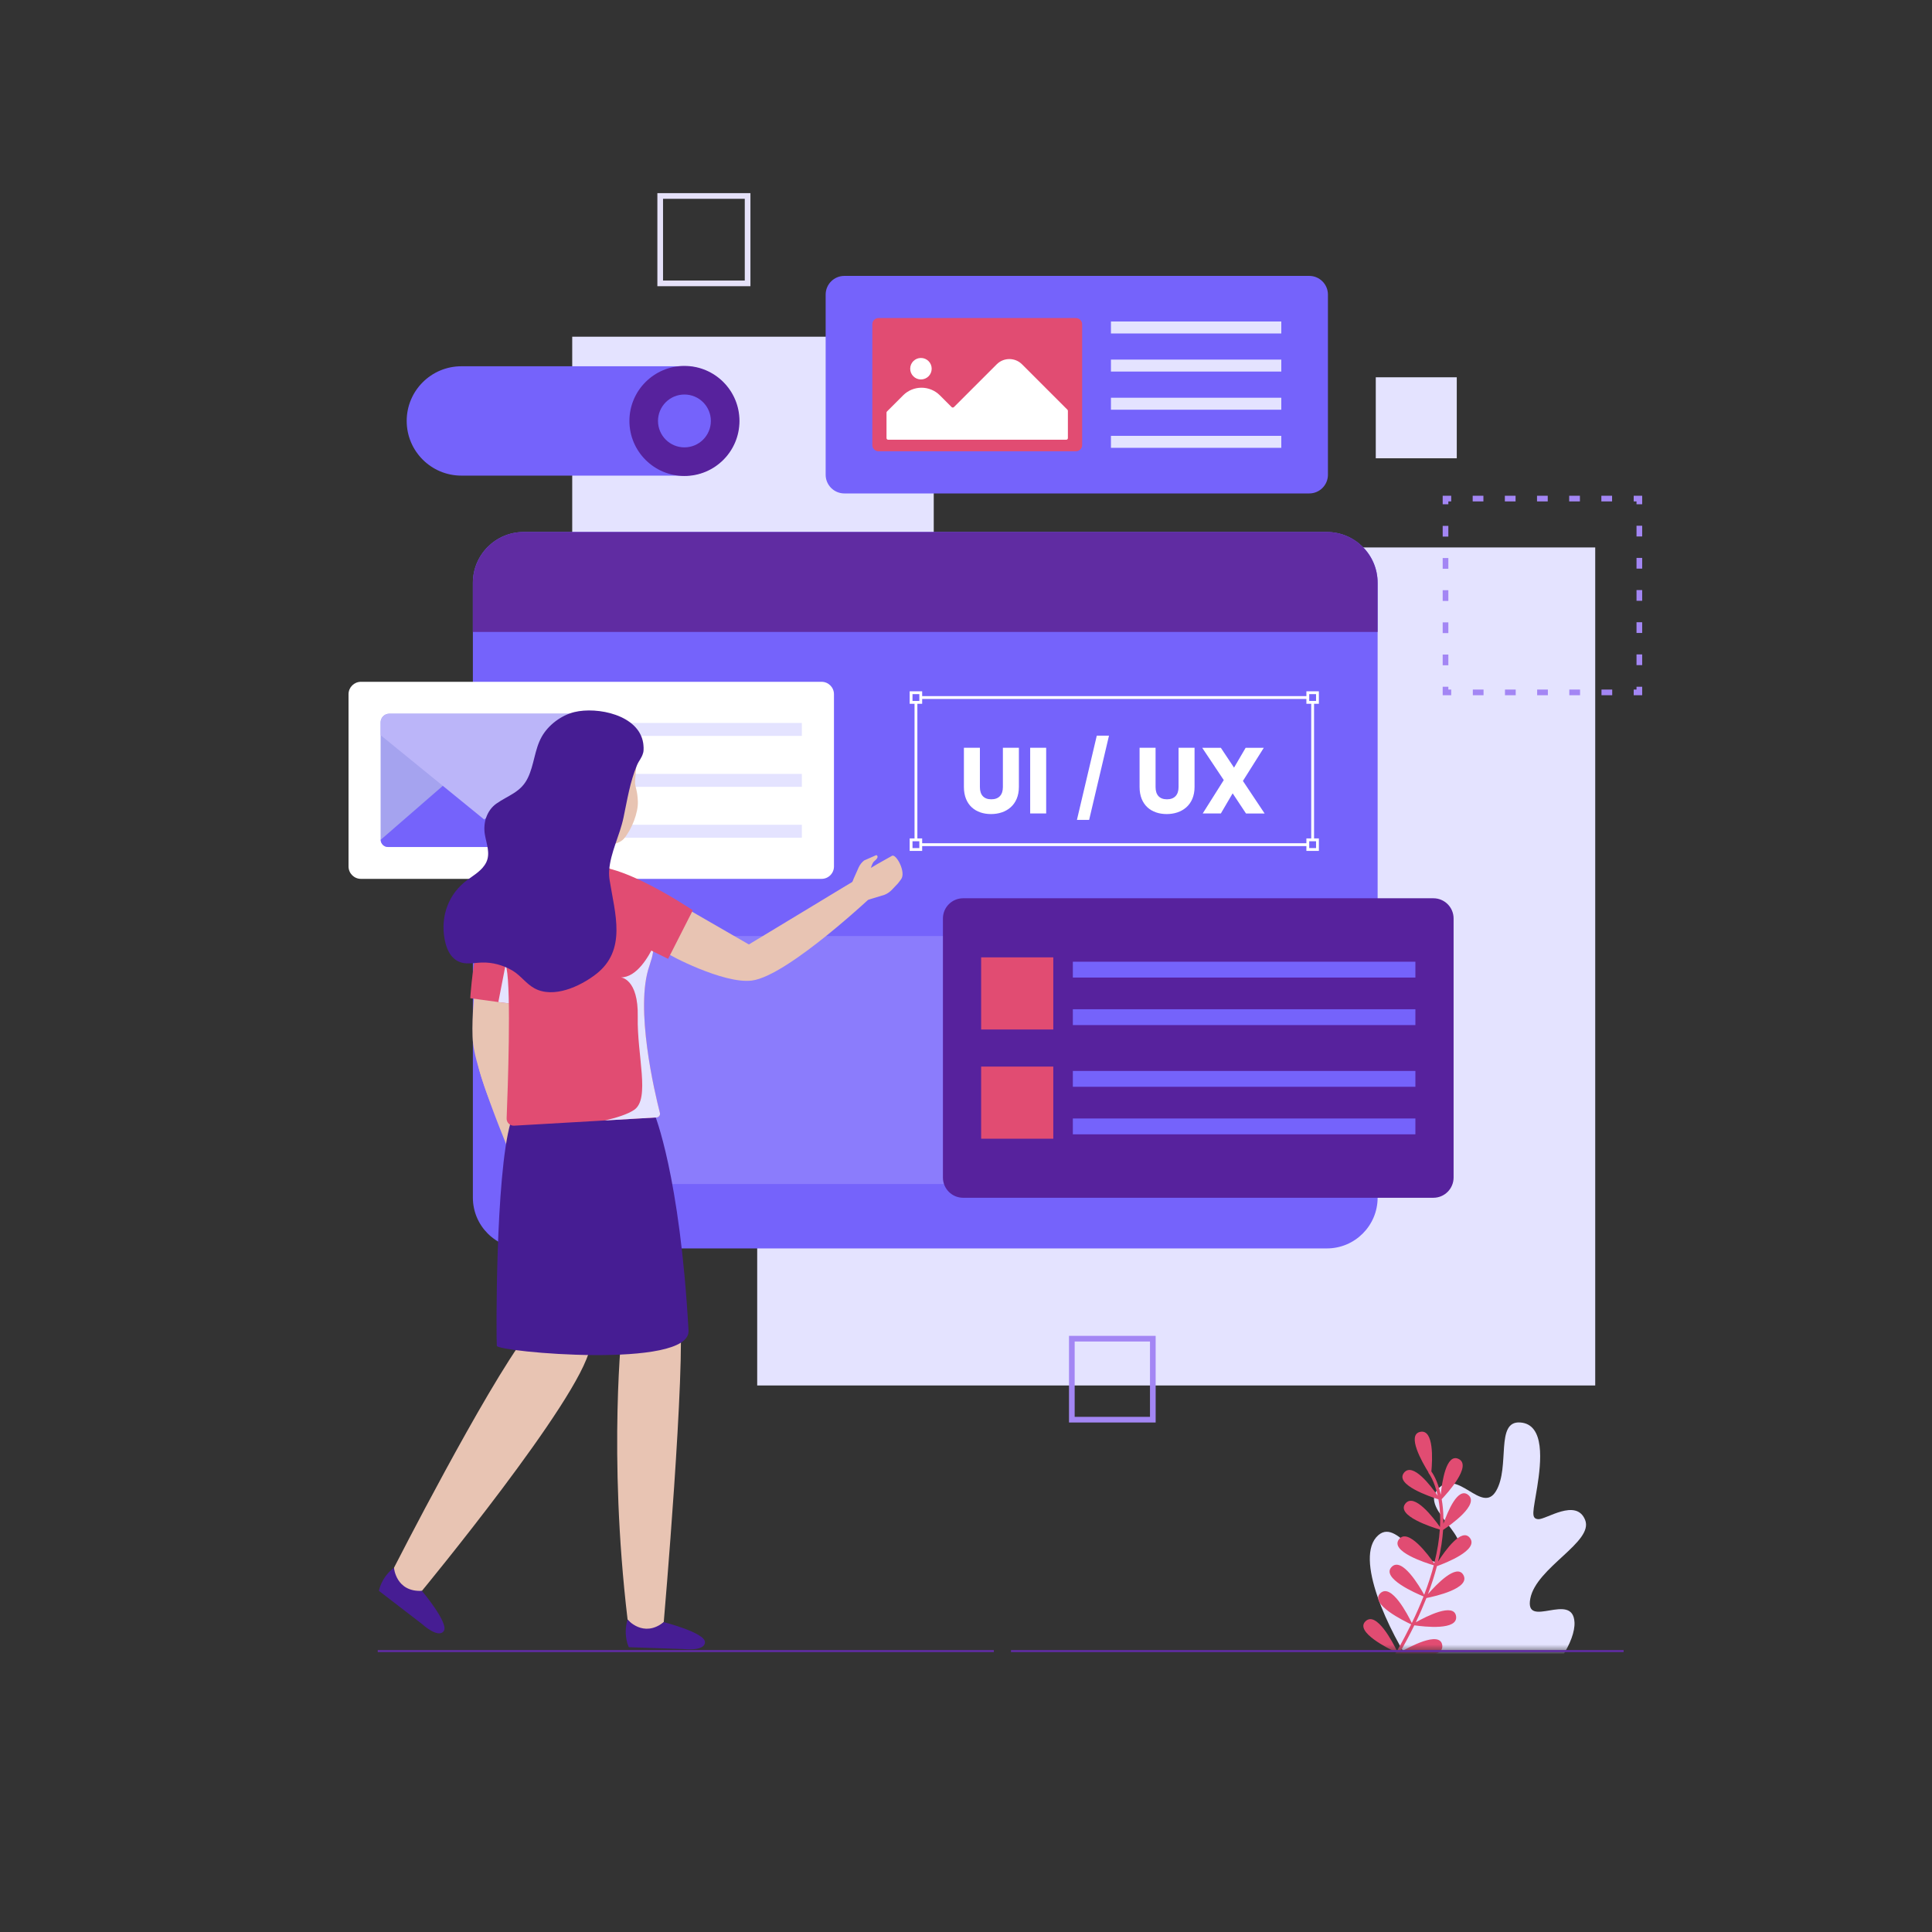 <svg width="400" height="400" viewBox="0 0 400 400" fill="none" xmlns="http://www.w3.org/2000/svg">
<rect x="0" y="0" width="400" height="400" fill="#333333" stroke="none"/>
<path d="M193.321 69.711H118.473V144.559H193.321V69.711Z" fill="#E4E3FF"/>
<path d="M301.608 78.113H284.84V94.881H301.608V78.113Z" fill="#E4E3FF"/>
<path d="M330.274 113.344H156.77V286.848H330.274V113.344Z" fill="#E4E3FF"/>
<path d="M339.408 142.184V143.352H338.24" stroke="#A386F4" stroke-width="1.173" stroke-miterlimit="10"/>
<path d="M333.792 143.352H302.68" stroke="#A386F4" stroke-width="1.173" stroke-miterlimit="10" stroke-dasharray="2.22 4.44"/>
<path d="M300.455 143.352H299.279V142.184" stroke="#A386F4" stroke-width="1.173" stroke-miterlimit="10"/>
<path d="M299.279 137.737V106.625" stroke="#A386F4" stroke-width="1.173" stroke-miterlimit="10" stroke-dasharray="2.22 4.44"/>
<path d="M299.279 104.403V103.227H300.455" stroke="#A386F4" stroke-width="1.173" stroke-miterlimit="10"/>
<path d="M304.904 103.227H336.016" stroke="#A386F4" stroke-width="1.173" stroke-miterlimit="10" stroke-dasharray="2.22 4.44"/>
<path d="M338.24 103.227H339.408V104.403" stroke="#A386F4" stroke-width="1.173" stroke-miterlimit="10"/>
<path d="M339.408 108.848V139.96" stroke="#A386F4" stroke-width="1.173" stroke-miterlimit="10" stroke-dasharray="2.22 4.44"/>
<path d="M154.783 40.574H136.688V58.67H154.783V40.574Z" stroke="#E5E1F9" stroke-width="1.173" stroke-miterlimit="10"/>
<path d="M285.224 120.665V247.953C285.224 253.761 280.52 258.473 274.704 258.473H108.424C102.616 258.473 97.904 253.769 97.904 247.953V120.665C97.904 114.857 102.608 110.145 108.424 110.145H274.712C280.52 110.145 285.224 114.857 285.224 120.665Z" fill="#7563FB"/>
<path d="M285.224 120.665V130.833H97.904V120.665C97.904 114.857 102.616 110.145 108.424 110.145H274.704C280.512 110.145 285.224 114.857 285.224 120.665Z" fill="#602CA2"/>
<path d="M170.096 181.96H74.728C73.312 181.96 72.16 180.808 72.16 179.392V143.728C72.16 142.312 73.312 141.16 74.728 141.16H170.096C171.512 141.16 172.664 142.312 172.664 143.728V179.392C172.664 180.808 171.512 181.96 170.096 181.96Z" fill="white"/>
<path d="M121.721 149.546V173.826C121.721 173.842 121.721 173.866 121.713 173.882C121.697 174.298 121.521 174.682 121.233 174.954C120.961 175.218 120.585 175.37 120.177 175.37H80.345C79.937 175.37 79.561 175.21 79.289 174.954C79.001 174.682 78.817 174.298 78.809 173.882C78.801 173.866 78.801 173.85 78.801 173.834V149.554C78.801 148.57 79.601 147.77 80.585 147.77H119.937C120.921 147.762 121.721 148.562 121.721 149.546Z" fill="#A5A3EF"/>
<path d="M121.72 173.874C121.704 174.29 121.528 174.674 121.24 174.946C120.968 175.21 120.592 175.362 120.184 175.362H80.352C79.944 175.362 79.568 175.202 79.296 174.946C79.008 174.674 78.824 174.29 78.816 173.874L100.248 155.258L121.72 173.874Z" fill="#7563FB"/>
<path d="M121.721 149.542V152.206L100.241 169.67L78.809 152.214V149.542C78.809 148.558 79.609 147.758 80.593 147.758H119.945C120.929 147.758 121.721 148.558 121.721 149.542Z" fill="#BBB5F9"/>
<path d="M166.015 149.68H127.559V152.36H166.015V149.68Z" fill="#E4E3FF"/>
<path d="M166.015 160.227H127.559V162.907H166.015V160.227Z" fill="#E4E3FF"/>
<path d="M166.015 170.758H127.559V173.438H166.015V170.758Z" fill="#E4E3FF"/>
<path opacity="0.2" d="M221.568 193.801H113.6V245.137H221.568V193.801Z" fill="#E4E3FF"/>
<path d="M296.767 247.985H199.407C197.095 247.985 195.223 246.113 195.223 243.801V190.161C195.223 187.849 197.095 185.977 199.407 185.977H296.767C299.079 185.977 300.951 187.849 300.951 190.161V243.809C300.943 246.113 299.071 247.985 296.767 247.985Z" fill="#57229D"/>
<path d="M218.073 198.211H203.137V213.147H218.073V198.211Z" fill="#E14C72"/>
<path d="M293.041 199.113H222.121V202.393H293.041V199.113Z" fill="#7563FB"/>
<path d="M293.041 208.953H222.121V212.233H293.041V208.953Z" fill="#7563FB"/>
<path d="M218.073 220.824H203.137V235.76H218.073V220.824Z" fill="#E14C72"/>
<path d="M293.041 221.727H222.121V225.007H293.041V221.727Z" fill="#7563FB"/>
<path d="M293.041 231.57H222.121V234.85H293.041V231.57Z" fill="#7563FB"/>
<path d="M199.566 154.816H202.878V162.952C202.878 164.56 203.67 165.488 205.238 165.488C206.806 165.488 207.638 164.56 207.638 162.952V154.816H210.95V162.928C210.95 166.688 208.318 168.544 205.182 168.544C202.022 168.544 199.566 166.688 199.566 162.928V154.816Z" fill="white"/>
<path d="M213.287 154.816H216.599V168.416H213.287V154.816Z" fill="white"/>
<path d="M227.079 152.305H229.607L225.495 169.745H222.967L227.079 152.305Z" fill="white"/>
<path d="M235.936 154.816H239.248V162.952C239.248 164.56 240.04 165.488 241.608 165.488C243.176 165.488 244.008 164.56 244.008 162.952V154.816H247.32V162.928C247.32 166.688 244.688 168.544 241.552 168.544C238.392 168.544 235.936 166.688 235.936 162.928V154.816Z" fill="white"/>
<path d="M255.206 164.252L252.766 168.42H249.006L253.366 161.508L248.91 154.828H252.766L255.494 158.932L257.894 154.828H261.654L257.334 161.684L261.83 168.428H257.974L255.206 164.252Z" fill="white"/>
<path d="M270.775 174.879H190.631" stroke="white" stroke-width="0.586" stroke-miterlimit="10"/>
<path d="M270.775 144.418H190.631" stroke="white" stroke-width="0.586" stroke-miterlimit="10"/>
<path d="M189.639 173.882V145.418" stroke="white" stroke-width="0.586" stroke-miterlimit="10"/>
<path d="M271.768 173.882V145.418" stroke="white" stroke-width="0.586" stroke-miterlimit="10"/>
<path d="M272.768 143.418H270.768V145.418H272.768V143.418Z" stroke="white" stroke-width="0.586" stroke-miterlimit="10"/>
<path d="M272.768 173.879H270.768V175.879H272.768V173.879Z" stroke="white" stroke-width="0.586" stroke-miterlimit="10"/>
<path d="M190.631 143.418H188.631V145.418H190.631V143.418Z" stroke="white" stroke-width="0.586" stroke-miterlimit="10"/>
<path d="M190.631 173.879H188.631V175.879H190.631V173.879Z" stroke="white" stroke-width="0.586" stroke-miterlimit="10"/>
<path d="M271.063 102.161H174.815C172.679 102.161 170.943 100.425 170.943 98.289V60.993C170.943 58.857 172.679 57.121 174.815 57.121H271.063C273.199 57.121 274.935 58.857 274.935 60.993V98.289C274.935 100.425 273.207 102.161 271.063 102.161Z" fill="#7563FB"/>
<path d="M222.759 93.432H181.895C181.183 93.432 180.607 92.856 180.607 92.144V67.136C180.607 66.424 181.183 65.848 181.895 65.848H222.759C223.471 65.848 224.047 66.424 224.047 67.136V92.144C224.047 92.856 223.471 93.432 222.759 93.432Z" fill="#E14C72"/>
<path d="M183.647 85.186L186.983 81.85C189.087 79.746 192.487 79.746 194.591 81.85L197.023 84.282C197.151 84.41 197.367 84.41 197.503 84.282L206.359 75.426C207.807 73.978 210.151 73.978 211.599 75.426L220.999 84.826C221.063 84.89 221.095 84.978 221.095 85.066V90.706C221.095 90.89 220.943 91.042 220.759 91.042H183.879C183.695 91.042 183.543 90.89 183.543 90.706V85.426C183.543 85.338 183.583 85.25 183.647 85.186Z" fill="white"/>
<path d="M190.671 78.561C191.9 78.561 192.895 77.566 192.895 76.337C192.895 75.109 191.9 74.113 190.671 74.113C189.443 74.113 188.447 75.109 188.447 76.337C188.447 77.566 189.443 78.561 190.671 78.561Z" fill="white"/>
<path d="M265.28 66.562H230.008V69.043H265.28V66.562Z" fill="#E4E3FF"/>
<path d="M265.28 74.449H230.008V76.929H265.28V74.449Z" fill="#E4E3FF"/>
<path d="M265.28 82.348H230.008V84.828H265.28V82.348Z" fill="#E4E3FF"/>
<path d="M265.28 90.238H230.008V92.718H265.28V90.238Z" fill="#E4E3FF"/>
<path d="M141.673 98.472H95.521C89.265 98.472 84.201 93.4 84.201 87.152C84.201 80.896 89.273 75.832 95.521 75.832H141.673C147.929 75.832 152.993 80.904 152.993 87.152C152.993 93.408 147.929 98.472 141.673 98.472Z" fill="#7563FB"/>
<path d="M141.706 98.546C147.998 98.546 153.098 93.445 153.098 87.154C153.098 80.862 147.998 75.762 141.706 75.762C135.415 75.762 130.314 80.862 130.314 87.154C130.314 93.445 135.415 98.546 141.706 98.546Z" fill="#57229D"/>
<path d="M141.704 92.624C144.727 92.624 147.176 90.174 147.176 87.152C147.176 84.13 144.727 81.68 141.704 81.68C138.682 81.68 136.232 84.13 136.232 87.152C136.232 90.174 138.682 92.624 141.704 92.624Z" fill="#7563FB"/>
<path d="M107.439 235.18L133.047 233.068L132.383 189.14L126.359 179.868L118.135 174.316L110.567 176.084C106.263 177.092 103.335 181.076 103.671 185.484L107.719 216.428L107.439 235.18Z" fill="#E8C4B3"/>
<path d="M115.062 169.035L115.422 177.851C115.422 177.851 117.334 178.891 121.694 178.707C124.046 178.611 124.527 177.475 124.527 177.475L124.391 174.219L115.062 169.035Z" fill="#E8C4B3"/>
<path d="M113.767 162.489C113.799 162.809 113.823 163.105 113.855 163.393C113.863 163.497 113.855 163.601 113.855 163.713C113.855 168.953 117.439 174.425 122.527 174.985C122.527 174.985 122.567 174.993 122.639 175.001C122.679 175.001 122.743 175.009 122.815 175.001C123.903 175.089 127.831 175.249 129.199 173.617C130.807 171.697 132.159 168.233 132.063 165.913C131.967 163.593 131.527 163.057 131.487 162.121C131.455 161.393 131.759 159.081 131.727 158.089C131.567 153.417 128.239 148.913 122.655 149.137C114.279 149.473 113.303 156.873 113.767 162.489Z" fill="#E8C4B3"/>
<path d="M100.038 217.674C102.958 218.266 107.974 201.61 109.574 194.386C111.174 187.162 111.15 181.178 107.582 180.458C104.014 179.738 101.662 185.234 100.326 192.514C98.982 199.786 97.118 217.082 100.038 217.674Z" fill="#E8C4B3"/>
<path d="M112.84 248.923C115.32 247.995 109.176 229.523 107.256 224.379C105.328 219.235 102.92 213.947 100.144 214.987C97.368 216.027 99.016 221.595 100.944 226.747C102.872 231.883 110.368 249.851 112.84 248.923Z" fill="#E8C4B3"/>
<path d="M98.207 205.5C98.207 205.5 97.519 212.532 97.951 216.084C98.855 223.62 107.703 243.86 107.703 243.86L112.335 241.228C112.335 241.228 106.119 216.22 106.047 214.82C105.975 213.42 107.935 206.58 107.935 206.58L98.207 205.5Z" fill="#E8C4B3"/>
<path d="M111.247 195.361C111.151 197.241 109.999 202.145 109.223 205.313C108.815 206.993 108.503 208.193 108.503 208.193L103.175 207.465L97.367 206.673C97.367 206.673 98.487 185.321 105.687 185.521C111.439 185.665 111.399 192.473 111.247 195.361Z" fill="#E14C72"/>
<path d="M109.224 205.305C108.816 206.985 108.504 208.185 108.504 208.185L103.176 207.457L105.704 194.473L109.224 205.305Z" fill="#E4E3FF"/>
<path d="M111.023 241.284L111.039 240.668L112.327 241.236L112.335 241.244L114.519 242.332C115.079 242.612 115.559 243.02 115.919 243.532L116.927 246.1C116.927 246.1 116.591 246.884 115.671 245.612C115.431 245.284 114.823 245.036 114.319 244.86L115.063 246.228L116.647 249.34C117.055 250.228 112.999 252.204 111.647 250.948L110.887 250.324C109.975 249.324 109.087 248.716 108.639 247.444L107.719 243.868L111.023 241.284Z" fill="#E8C4B3"/>
<path d="M126.742 230.29C124.086 230.962 122.206 234.826 122.63 238.682C122.966 241.746 123.726 245.722 125.318 250.45C129.302 262.258 131.646 277.698 135.398 278.082C139.15 278.466 141.47 269.322 139.198 256.802C137.15 245.49 135.774 230.802 133.102 229.77C131.75 229.242 129.062 229.706 126.742 230.29Z" fill="#E8C4B3"/>
<path d="M136.831 269.813C126.719 266.285 129.159 323.421 132.255 332.349C135.351 341.277 137.831 310.429 139.031 295.269C140.239 280.109 140.815 271.197 136.831 269.813Z" fill="#E8C4B3"/>
<path d="M110.72 231.605C108.04 232.173 106.008 235.965 106.28 239.829C106.496 242.901 107.104 246.901 108.512 251.693C112.032 263.645 113.776 279.165 117.512 279.693C121.248 280.221 123.92 271.173 122.136 258.581C120.528 247.197 119.728 232.461 117.088 231.333C115.768 230.749 113.064 231.109 110.72 231.605Z" fill="#E8C4B3"/>
<path d="M121.223 275.892C114.823 267.3 85.679 316.588 83.239 325.716C80.799 334.844 99.287 310.084 108.775 298.212C118.263 286.332 123.735 279.276 121.223 275.892Z" fill="#E8C4B3"/>
<path d="M118.783 230.989C118.967 232.477 128.839 274.549 128.839 274.549C128.839 274.549 125.839 300.853 129.935 335.317L133.399 339.237L137.423 335.845C137.423 335.845 142.055 282.365 140.751 271.757C139.447 261.149 130.143 230.621 130.143 230.621L118.783 230.989Z" fill="#E8C4B3"/>
<path d="M120.832 239.549C120.832 239.549 124.184 268.493 122.136 279.109C120.088 289.717 87.352 329.373 87.352 329.373L81.744 330.629L81.576 324.573C81.576 324.573 100.456 287.581 109.112 276.221C109.832 275.277 99.992 243.461 106.88 232.101C113.76 220.749 120.832 239.549 120.832 239.549Z" fill="#E8C4B3"/>
<path d="M102.863 278.642C102.719 277.41 102.543 243.322 105.711 232.426C110.895 214.562 135.495 230.642 135.495 230.642C135.495 230.642 140.791 243.322 142.551 275.482C142.991 283.546 102.983 279.89 102.863 278.642Z" fill="#461D93"/>
<path d="M135.934 231.354L125.214 231.978L106.454 233.058C105.574 233.106 104.862 232.418 104.894 231.538C105.134 225.626 105.846 205.29 104.878 200.482C101.438 183.45 103.982 177.81 108.702 176.282C115.782 173.978 122.814 177.794 125.214 179.866C129.486 183.546 135.014 183.09 135.59 189.002C135.71 190.202 135.79 192.098 135.414 195.658C135.35 196.386 135.23 197.146 135.038 197.93C135.038 197.93 135.038 197.93 135.038 197.946C134.974 198.234 134.902 198.522 134.798 198.81C134.63 199.37 134.51 199.794 134.446 199.962C131.366 208.65 135.55 226.242 136.614 230.41C136.742 230.866 136.422 231.322 135.934 231.354Z" fill="#E14C72"/>
<path d="M135.935 231.356L125.215 231.98C127.599 231.436 129.991 230.692 131.327 229.764C134.647 227.444 131.871 218.5 132.039 210.548C132.207 202.604 128.527 202.356 128.527 202.356C131.823 202.388 134.319 198.052 135.423 195.66C135.359 196.388 135.239 197.148 135.047 197.932C135.047 197.932 135.047 197.932 135.047 197.948C134.983 198.236 134.911 198.524 134.807 198.812C134.639 199.372 134.519 199.796 134.455 199.964C131.375 208.652 135.559 226.244 136.623 230.412C136.743 230.868 136.423 231.324 135.935 231.356Z" fill="#E4E3FF"/>
<path d="M157.079 202.14C158.591 199.596 144.647 189.452 138.407 185.588C132.167 181.724 126.559 179.788 124.719 182.892C122.871 185.996 127.247 189.996 133.623 193.636C139.999 197.268 155.567 204.684 157.079 202.14Z" fill="#E8C4B3"/>
<path d="M183.319 180.579C181.775 178.459 165.759 189.235 161.359 192.443C156.959 195.651 152.543 199.363 154.279 201.739C156.007 204.115 160.895 201.051 165.295 197.851C169.695 194.643 184.863 182.699 183.319 180.579Z" fill="#E8C4B3"/>
<path d="M143.184 188.7L155.048 195.54L178.016 181.652L181.44 184.724C181.44 184.724 163.232 202.028 155.68 203.012C149.816 203.78 138.16 197.564 138.16 197.356C138.16 197.148 143.184 188.7 143.184 188.7Z" fill="#E8C4B3"/>
<path d="M143.439 188.466L138.327 198.522C138.327 198.522 129.975 194.45 127.455 193.042C124.935 191.634 116.679 185.97 119.615 181.026C123.287 174.826 143.439 188.466 143.439 188.466Z" fill="#E14C72"/>
<path d="M176.88 183.131L176.264 183.139L176.776 181.827L176.784 181.819L177.776 179.595C178.032 179.027 178.424 178.531 178.912 178.147L181.44 177.035C181.44 177.035 182.24 177.331 181.008 178.307C180.688 178.563 180.464 179.179 180.312 179.691L181.648 178.891L184.696 177.179C185.568 176.739 187.704 180.699 186.512 182.107L185.92 182.891C184.96 183.843 184.392 184.755 183.136 185.259L179.6 186.331L176.88 183.131Z" fill="#E8C4B3"/>
<path d="M126.222 182.268C127.31 189.124 129.854 196.732 123.342 201.732C120.11 204.212 114.606 206.788 110.638 204.612C108.91 203.66 107.782 201.94 106.086 200.94C104.198 199.828 101.902 199.196 99.71 199.284C98.686 199.324 97.662 199.5 96.638 199.46C93.734 199.348 92.502 196.956 92.038 194.38C91.191 189.676 92.855 185.06 96.719 182.212C98.159 181.148 99.862 180.204 100.678 178.524C101.574 176.684 100.694 174.636 100.382 172.756C99.99 170.38 100.766 167.796 102.774 166.38C105.278 164.62 107.83 164.052 109.278 161.068C110.598 158.356 110.67 155.196 112.15 152.548C113.518 150.1 116.19 148.1 118.91 147.428C123.638 146.276 132.254 147.988 133.166 153.844C133.23 154.284 133.334 155.244 133.158 155.868C132.822 157.044 132.326 157.372 131.87 158.46C130.438 161.86 129.854 165.652 129.086 169.292C128.318 172.964 126.398 176.46 126.118 180.228C126.07 180.94 126.118 181.612 126.222 182.268Z" fill="#461D93"/>
<path d="M129.927 335.309C129.927 335.309 133.175 339.205 137.423 335.845C137.423 335.845 145.967 338.021 145.951 339.989C145.935 341.957 141.503 341.421 141.503 341.421L130.191 341.037C130.191 341.029 128.951 338.605 129.927 335.309Z" fill="#461D93"/>
<path d="M81.567 324.57C81.567 324.57 81.935 329.634 87.351 329.37C87.351 329.37 93.031 336.114 91.871 337.706C90.711 339.298 87.423 336.274 87.423 336.274L78.455 329.37C78.455 329.37 78.855 326.674 81.567 324.57Z" fill="#461D93"/>
<path d="M238.68 277.16H221.912V293.928H238.68V277.16Z" stroke="#A386F4" stroke-width="1.173" stroke-miterlimit="10"/>
<mask id="mask0_388_3076" style="mask-type:luminance" maskUnits="userSpaceOnUse" x="271" y="289" width="66" height="53">
<path d="M336.149 289.734H271.797V341.622H336.149V289.734Z" fill="white"/>
</mask>
<g mask="url(#mask0_388_3076)">
<path d="M328.182 314.682C330.022 319.258 318.054 324.498 316.83 330.986C315.606 337.474 325.638 329.37 325.982 335.874C326.182 339.61 322.174 346.466 315.726 350.554C308.094 355.386 297.95 353.074 292.854 345.618C287.614 337.954 280.182 322.37 285.358 317.85C289.798 313.978 294.486 327.33 301.078 322.306C305.862 318.658 293.902 312.682 297.622 308.386C301.734 303.634 306.798 313.706 309.75 308.682C312.702 303.658 309.534 294.154 314.734 294.506C319.926 294.858 319.078 302.714 318.27 307.818C317.462 312.914 316.878 314.41 318.47 314.53C320.054 314.658 326.342 310.106 328.182 314.682Z" fill="#E4E3FF"/>
<path d="M320.686 338.008L306.15 344.336L309.798 327.384L309.806 327.4L320.182 319.6L310.11 325.944L314.374 306.152L311.31 317.616L304.718 312.992L311.022 318.696L306.35 336.184L291.934 327L306.078 337.208L303.014 348.688L305.102 349.192L305.878 345.568L320.686 338.008Z" fill="#E4E3FF"/>
<path d="M298.294 309.455C297.63 306.463 296.558 304.935 296.35 304.647C296.574 302.247 296.902 295.871 294.054 296.447C291.174 297.031 294.462 302.767 295.726 304.799C295.726 304.879 295.742 304.951 295.798 305.015C295.814 305.039 296.966 306.527 297.662 309.679C296.262 307.655 292.494 302.663 290.686 304.911C288.694 307.399 296.174 309.903 297.806 310.415C298.022 311.583 298.166 312.943 298.174 314.511C298.174 315.023 298.166 315.575 298.134 316.151C296.814 314.279 292.782 308.967 290.958 311.311C289.03 313.791 296.326 316.151 298.102 316.679C297.966 318.663 297.622 320.999 296.942 323.695C295.774 322.007 291.542 316.263 289.654 318.679C287.702 321.191 295.174 323.583 296.846 324.079C296.358 325.943 295.71 327.975 294.862 330.175C293.878 328.399 290.23 322.215 288.11 324.431C285.91 326.735 293.126 329.871 294.726 330.527C294.046 332.255 293.246 334.087 292.302 336.031C291.494 334.367 288.07 327.695 285.79 329.855C283.438 332.079 290.758 335.647 292.166 336.303C291.302 338.055 290.334 339.895 289.23 341.815C288.406 340.119 284.998 333.503 282.726 335.655C280.398 337.863 287.59 341.399 289.07 342.087C288.35 343.335 287.574 344.623 286.742 345.943C286.654 346.079 286.686 346.263 286.798 346.367C286.814 346.383 286.83 346.391 286.846 346.399C286.998 346.495 287.206 346.447 287.302 346.295C288.134 344.975 288.91 343.687 289.638 342.439C291.078 342.663 299.11 343.799 298.598 340.583C298.102 337.503 291.502 341.135 289.838 342.111C290.966 340.151 291.95 338.287 292.822 336.503C294.854 336.799 301.942 337.623 301.462 334.599C301.006 331.735 295.278 334.671 293.126 335.879C293.974 334.119 294.694 332.439 295.326 330.855C297.062 330.511 304.51 328.863 302.982 326.095C301.598 323.591 297.294 328.143 295.638 330.055C296.43 327.967 297.038 326.039 297.502 324.255C299.222 323.639 306.246 320.919 304.334 318.423C302.63 316.191 299.15 321.103 297.742 323.303C298.342 320.807 298.654 318.623 298.782 316.751C300.398 315.671 306.39 311.439 303.966 309.495C301.87 307.815 299.758 312.863 298.838 315.479C298.846 315.119 298.854 314.767 298.846 314.431C298.83 312.887 298.694 311.551 298.486 310.391C299.67 309.143 304.846 303.431 301.982 302.055C299.422 300.823 298.542 306.879 298.294 309.455Z" fill="#E14C72"/>
</g>
<path d="M336.154 341.625H209.314V342.057H336.154V341.625Z" fill="#602CA2"/>
<path d="M205.769 341.625H78.209V342.057H205.769V341.625Z" fill="#602CA2"/>
</svg>
